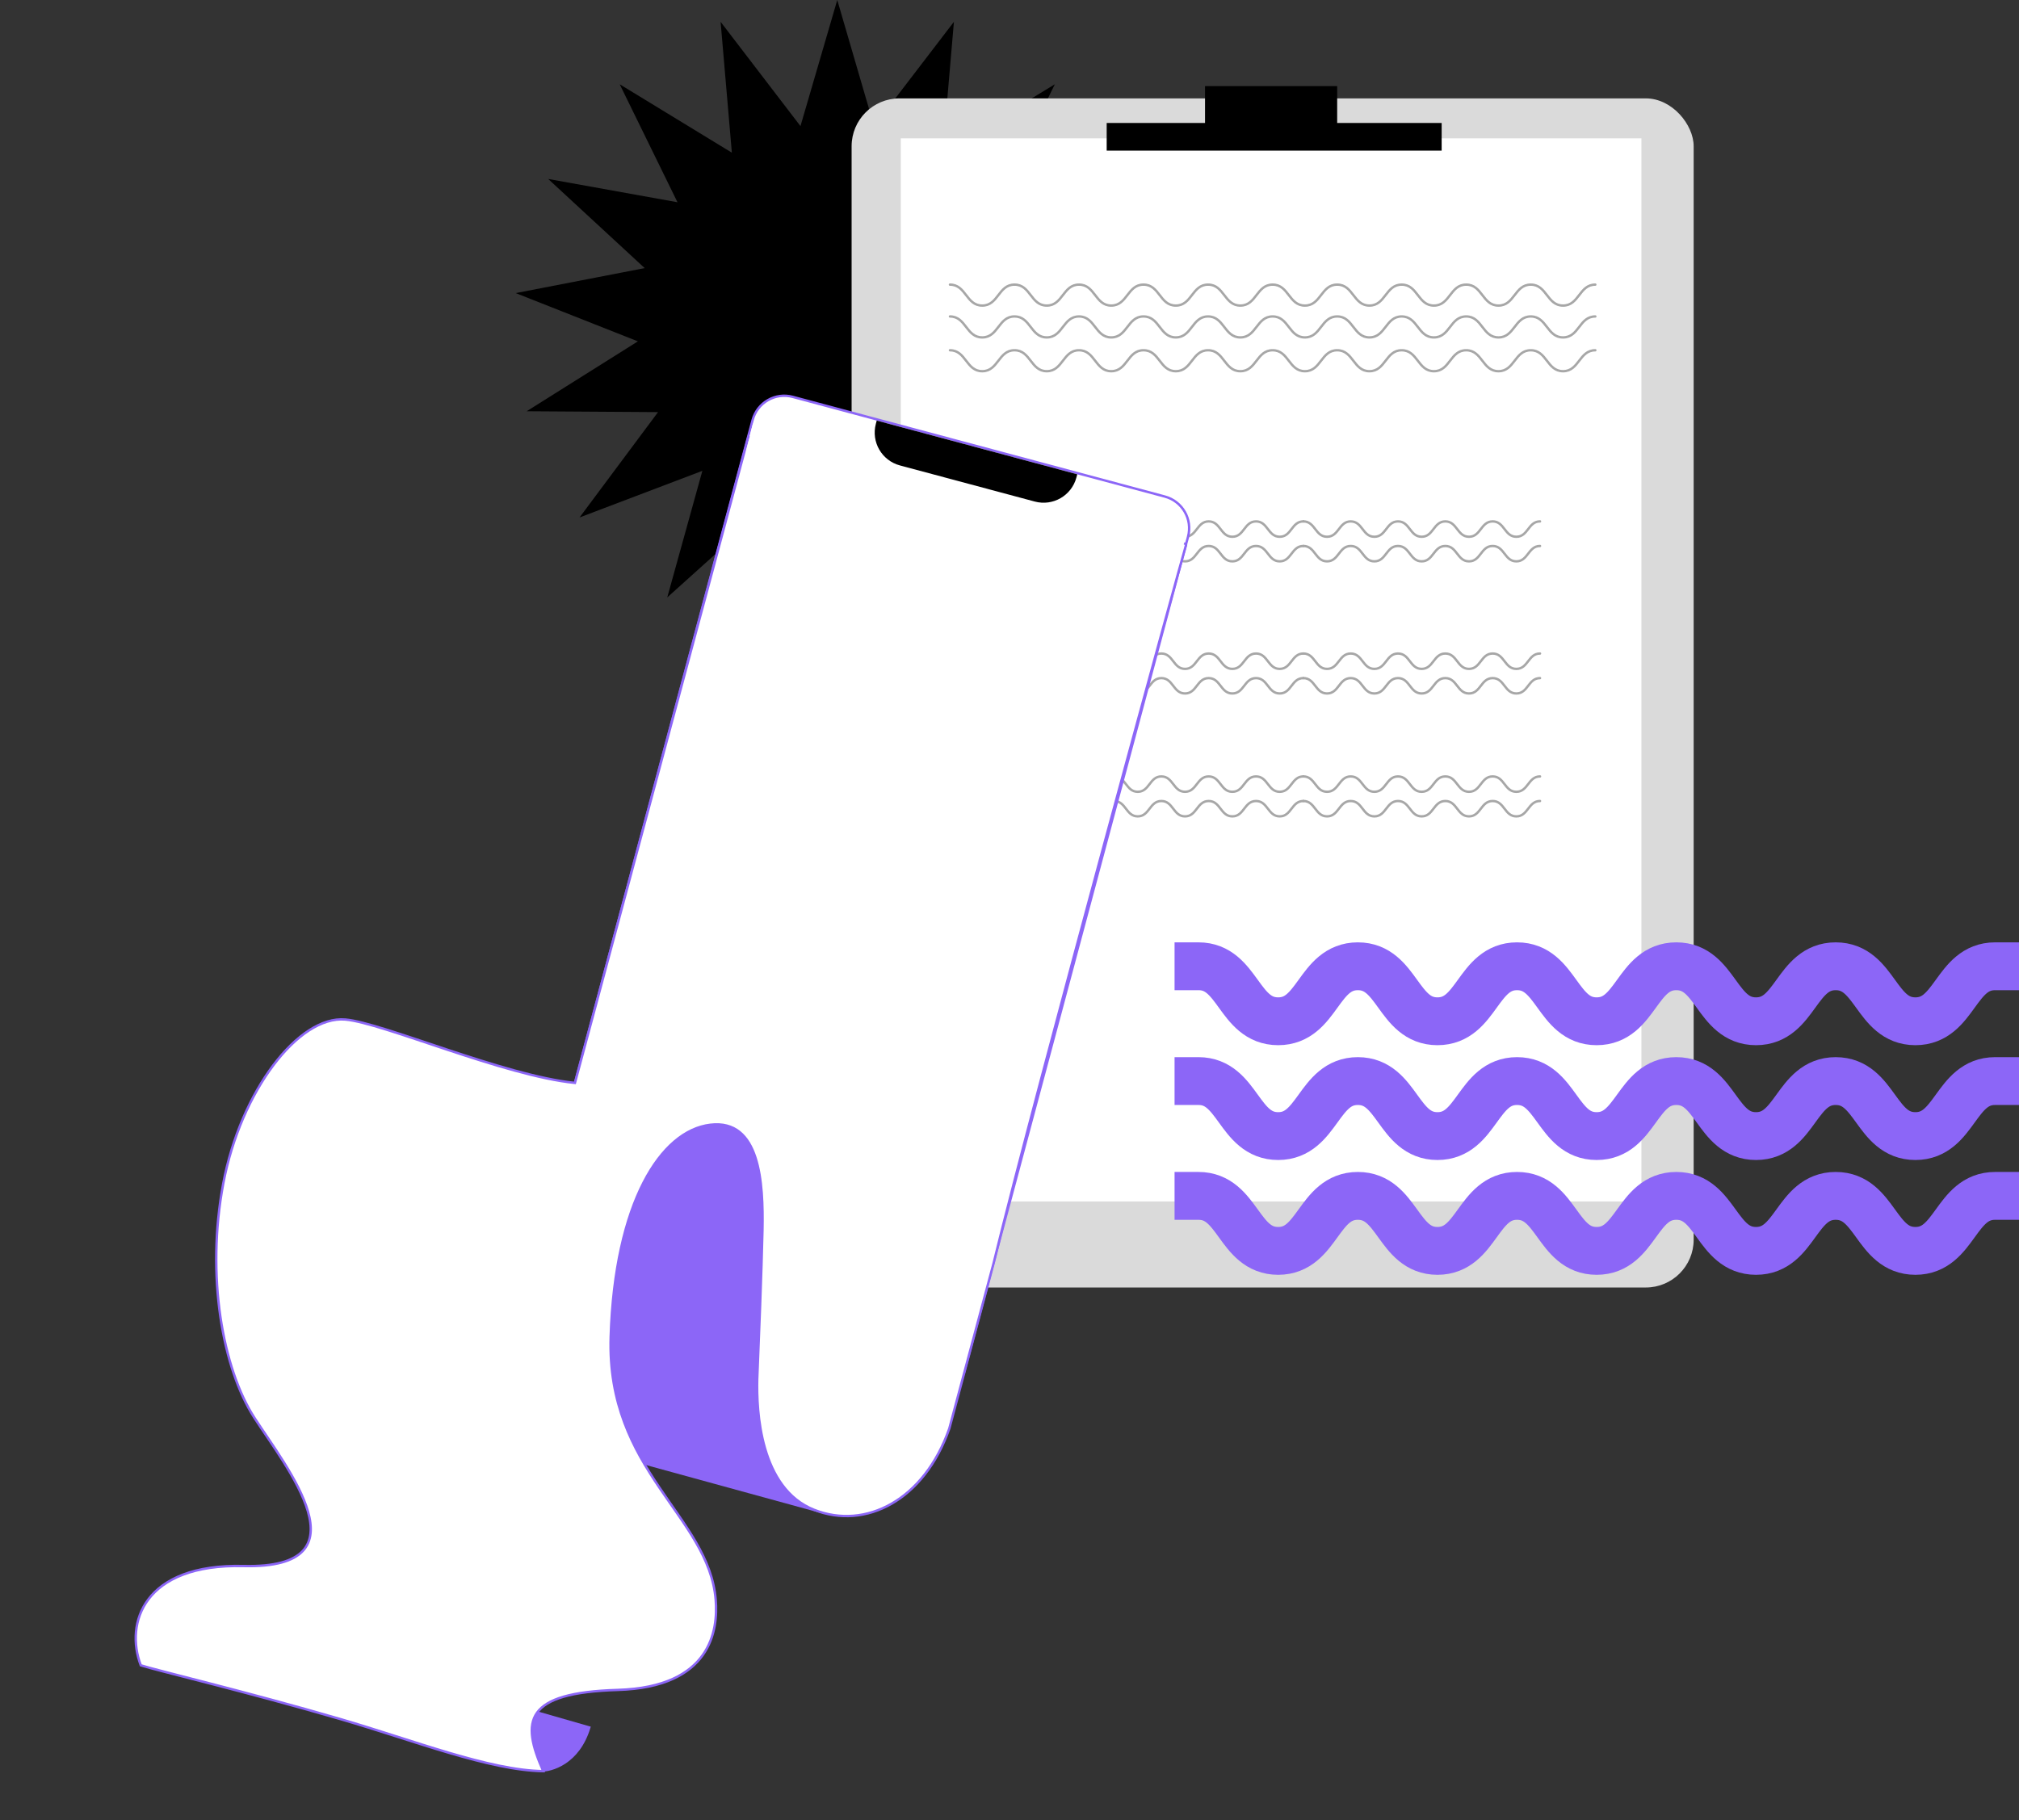 <?xml version="1.0" encoding="UTF-8"?> <svg xmlns="http://www.w3.org/2000/svg" width="844" height="761" viewBox="0 0 844 761" fill="none"><rect x="0" y="0" width="844" height="761" fill="#333333" stroke="none"/> <path d="M350 0L365.38 52.725L398.768 9.116L394.062 63.837L440.949 35.234L416.794 84.559L470.847 74.825L430.505 112.094L484.424 122.544L433.343 142.723L479.846 171.945L424.925 172.308L457.732 216.356L406.388 196.855L421.068 249.779L380.236 213.048L374.806 267.701L350 218.7L325.194 267.701L319.764 213.048L278.932 249.779L293.612 196.855L242.268 216.356L275.075 172.308L220.154 171.945L266.657 142.723L215.576 122.544L269.495 112.094L229.153 74.825L283.206 84.559L259.051 35.234L305.938 63.837L301.232 9.116L334.62 52.725L350 0Z" fill="black"></path> <rect x="356" y="41.139" width="352" height="497.168" rx="20" fill="#DADADA"></rect> <path d="M376.555 57.84H686.161V502.336H376.555V57.84Z" fill="white"></path> <rect x="504.236" y="36.5" width="54.241" height="15.701" fill="black" stroke="black"></rect> <rect x="462.627" y="51.416" width="140.029" height="11.562" fill="black"></rect> <rect opacity="0.5" x="409.172" y="218.5" width="15.701" height="15.701" stroke="black"></rect> <rect opacity="0.5" x="409.172" y="273.741" width="15.701" height="15.701" stroke="black"></rect> <rect opacity="0.5" x="409.172" y="325.128" width="15.701" height="15.701" stroke="black"></rect> <g opacity="0.5"> <path d="M445.93 218.001C450.877 218.001 450.877 224.424 455.825 224.424C460.773 224.424 460.773 218.001 465.721 218.001C470.668 218.001 470.668 224.424 475.604 224.424C480.552 224.424 480.552 218.001 485.488 218.001C490.436 218.001 490.436 224.424 495.372 224.424C500.32 224.424 500.32 218.001 505.267 218.001C510.215 218.001 510.215 224.424 515.163 224.424C520.111 224.424 520.111 218.001 525.058 218.001C530.006 218.001 530.006 224.424 534.954 224.424C539.902 224.424 539.902 218.001 544.849 218.001" stroke="#4F4F4F" stroke-miterlimit="10" stroke-linecap="round"></path> <path d="M544.85 218.001C549.797 218.001 549.797 224.424 554.745 224.424C559.693 224.424 559.693 218.001 564.641 218.001C569.588 218.001 569.588 224.424 574.524 224.424C579.472 224.424 579.472 218.001 584.408 218.001C589.356 218.001 589.356 224.424 594.292 224.424C599.24 224.424 599.24 218.001 604.187 218.001C609.135 218.001 609.135 224.424 614.083 224.424C619.03 224.424 619.03 218.001 623.978 218.001C628.926 218.001 628.926 224.424 633.874 224.424C638.821 224.424 638.821 218.001 643.769 218.001" stroke="#4F4F4F" stroke-miterlimit="10" stroke-linecap="round"></path> <path d="M445.93 228.278C450.877 228.278 450.877 234.702 455.825 234.702C460.773 234.702 460.773 228.278 465.721 228.278C470.668 228.278 470.668 234.702 475.604 234.702C480.552 234.702 480.552 228.278 485.488 228.278C490.436 228.278 490.436 234.702 495.372 234.702C500.32 234.702 500.32 228.278 505.267 228.278C510.215 228.278 510.215 234.702 515.163 234.702C520.111 234.702 520.111 228.278 525.058 228.278C530.006 228.278 530.006 234.702 534.954 234.702C539.902 234.702 539.902 228.278 544.849 228.278" stroke="#4F4F4F" stroke-miterlimit="10" stroke-linecap="round"></path> <path d="M544.85 228.278C549.797 228.278 549.797 234.702 554.745 234.702C559.693 234.702 559.693 228.278 564.641 228.278C569.588 228.278 569.588 234.702 574.524 234.702C579.472 234.702 579.472 228.278 584.408 228.278C589.356 228.278 589.356 234.702 594.292 234.702C599.24 234.702 599.24 228.278 604.187 228.278C609.135 228.278 609.135 234.702 614.083 234.702C619.03 234.702 619.03 228.278 623.978 228.278C628.926 228.278 628.926 234.702 633.874 234.702C638.821 234.702 638.821 228.278 643.769 228.278" stroke="#4F4F4F" stroke-miterlimit="10" stroke-linecap="round"></path> </g> <g opacity="0.5"> <path d="M397.109 119C403.856 119 403.856 127.759 410.603 127.759C417.35 127.759 417.35 119 424.097 119C430.844 119 430.844 127.759 437.575 127.759C444.322 127.759 444.322 119 451.053 119C457.8 119 457.8 127.759 464.531 127.759C471.278 127.759 471.278 119 478.024 119C484.772 119 484.772 127.759 491.519 127.759C498.265 127.759 498.265 119 505.012 119C511.759 119 511.759 127.759 518.506 127.759C525.253 127.759 525.253 119 532 119C538.747 119 538.747 127.759 545.494 127.759C552.241 127.759 552.241 119 558.987 119C565.734 119 565.734 127.759 572.465 127.759C579.213 127.759 579.213 119 585.943 119C592.691 119 592.691 127.759 599.421 127.759C606.168 127.759 606.168 119 612.915 119C619.662 119 619.662 127.759 626.409 127.759C633.156 127.759 633.156 119 639.903 119C646.65 119 646.65 127.759 653.397 127.759C660.143 127.759 660.143 119 666.89 119" stroke="#4F4F4F" stroke-miterlimit="10" stroke-linecap="round"></path> <path d="M397.109 132.313C403.856 132.313 403.856 141.073 410.603 141.073C417.35 141.073 417.35 132.313 424.097 132.313C430.844 132.313 430.844 141.073 437.575 141.073C444.322 141.073 444.322 132.313 451.053 132.313C457.8 132.313 457.8 141.073 464.531 141.073C471.278 141.073 471.278 132.313 478.024 132.313C484.772 132.313 484.772 141.073 491.519 141.073C498.265 141.073 498.265 132.313 505.012 132.313C511.759 132.313 511.759 141.073 518.506 141.073C525.253 141.073 525.253 132.313 532 132.313C538.747 132.313 538.747 141.073 545.494 141.073C552.241 141.073 552.241 132.313 558.987 132.313C565.734 132.313 565.734 141.073 572.465 141.073C579.213 141.073 579.213 132.313 585.943 132.313C592.691 132.313 592.691 141.073 599.421 141.073C606.168 141.073 606.168 132.313 612.915 132.313C619.662 132.313 619.662 141.073 626.409 141.073C633.156 141.073 633.156 132.313 639.903 132.313C646.65 132.313 646.65 141.073 653.397 141.073C660.143 141.073 660.143 132.313 666.89 132.313" stroke="#4F4F4F" stroke-miterlimit="10" stroke-linecap="round"></path> <path d="M397.109 146.445C403.856 146.445 403.856 155.204 410.603 155.204C417.35 155.204 417.35 146.445 424.097 146.445C430.844 146.445 430.844 155.204 437.575 155.204C444.322 155.204 444.322 146.445 451.053 146.445C457.8 146.445 457.8 155.204 464.531 155.204C471.278 155.204 471.278 146.445 478.024 146.445C484.772 146.445 484.772 155.204 491.519 155.204C498.265 155.204 498.265 146.445 505.012 146.445C511.759 146.445 511.759 155.204 518.506 155.204C525.253 155.204 525.253 146.445 532 146.445C538.747 146.445 538.747 155.204 545.494 155.204C552.241 155.204 552.241 146.445 558.987 146.445C565.734 146.445 565.734 155.204 572.465 155.204C579.213 155.204 579.213 146.445 585.943 146.445C592.691 146.445 592.691 155.204 599.421 155.204C606.168 155.204 606.168 146.445 612.915 146.445C619.662 146.445 619.662 155.204 626.409 155.204C633.156 155.204 633.156 146.445 639.903 146.445C646.65 146.445 646.65 155.204 653.397 155.204C660.143 155.204 660.143 146.445 666.89 146.445" stroke="#4F4F4F" stroke-miterlimit="10" stroke-linecap="round"></path> </g> <g opacity="0.5"> <path d="M445.93 273.241C450.877 273.241 450.877 279.665 455.825 279.665C460.773 279.665 460.773 273.241 465.721 273.241C470.668 273.241 470.668 279.665 475.604 279.665C480.552 279.665 480.552 273.241 485.488 273.241C490.436 273.241 490.436 279.665 495.372 279.665C500.32 279.665 500.32 273.241 505.267 273.241C510.215 273.241 510.215 279.665 515.163 279.665C520.111 279.665 520.111 273.241 525.058 273.241C530.006 273.241 530.006 279.665 534.954 279.665C539.902 279.665 539.902 273.241 544.849 273.241" stroke="#4F4F4F" stroke-miterlimit="10" stroke-linecap="round"></path> <path d="M544.85 273.241C549.797 273.241 549.797 279.665 554.745 279.665C559.693 279.665 559.693 273.241 564.641 273.241C569.588 273.241 569.588 279.665 574.524 279.665C579.472 279.665 579.472 273.241 584.408 273.241C589.356 273.241 589.356 279.665 594.292 279.665C599.24 279.665 599.24 273.241 604.187 273.241C609.135 273.241 609.135 279.665 614.083 279.665C619.03 279.665 619.03 273.241 623.978 273.241C628.926 273.241 628.926 279.665 633.874 279.665C638.821 279.665 638.821 273.241 643.769 273.241" stroke="#4F4F4F" stroke-miterlimit="10" stroke-linecap="round"></path> <path d="M445.93 283.519C450.877 283.519 450.877 289.942 455.825 289.942C460.773 289.942 460.773 283.519 465.721 283.519C470.668 283.519 470.668 289.942 475.604 289.942C480.552 289.942 480.552 283.519 485.488 283.519C490.436 283.519 490.436 289.942 495.372 289.942C500.32 289.942 500.32 283.519 505.267 283.519C510.215 283.519 510.215 289.942 515.163 289.942C520.111 289.942 520.111 283.519 525.058 283.519C530.006 283.519 530.006 289.942 534.954 289.942C539.902 289.942 539.902 283.519 544.849 283.519" stroke="#4F4F4F" stroke-miterlimit="10" stroke-linecap="round"></path> <path d="M544.85 283.519C549.797 283.519 549.797 289.942 554.745 289.942C559.693 289.942 559.693 283.519 564.641 283.519C569.588 283.519 569.588 289.942 574.524 289.942C579.472 289.942 579.472 283.519 584.408 283.519C589.356 283.519 589.356 289.942 594.292 289.942C599.24 289.942 599.24 283.519 604.187 283.519C609.135 283.519 609.135 289.942 614.083 289.942C619.03 289.942 619.03 283.519 623.978 283.519C628.926 283.519 628.926 289.942 633.874 289.942C638.821 289.942 638.821 283.519 643.769 283.519" stroke="#4F4F4F" stroke-miterlimit="10" stroke-linecap="round"></path> </g> <g opacity="0.5"> <path d="M445.93 324.629C450.877 324.629 450.877 331.052 455.825 331.052C460.773 331.052 460.773 324.629 465.721 324.629C470.668 324.629 470.668 331.052 475.604 331.052C480.552 331.052 480.552 324.629 485.488 324.629C490.436 324.629 490.436 331.052 495.372 331.052C500.32 331.052 500.32 324.629 505.267 324.629C510.215 324.629 510.215 331.052 515.163 331.052C520.111 331.052 520.111 324.629 525.058 324.629C530.006 324.629 530.006 331.052 534.954 331.052C539.902 331.052 539.902 324.629 544.849 324.629" stroke="#4F4F4F" stroke-miterlimit="10" stroke-linecap="round"></path> <path d="M544.85 324.629C549.797 324.629 549.797 331.052 554.745 331.052C559.693 331.052 559.693 324.629 564.641 324.629C569.588 324.629 569.588 331.052 574.524 331.052C579.472 331.052 579.472 324.629 584.408 324.629C589.356 324.629 589.356 331.052 594.292 331.052C599.24 331.052 599.24 324.629 604.187 324.629C609.135 324.629 609.135 331.052 614.083 331.052C619.03 331.052 619.03 324.629 623.978 324.629C628.926 324.629 628.926 331.052 633.874 331.052C638.821 331.052 638.821 324.629 643.769 324.629" stroke="#4F4F4F" stroke-miterlimit="10" stroke-linecap="round"></path> <path d="M445.93 334.906C450.877 334.906 450.877 341.33 455.825 341.33C460.773 341.33 460.773 334.906 465.721 334.906C470.668 334.906 470.668 341.33 475.604 341.33C480.552 341.33 480.552 334.906 485.488 334.906C490.436 334.906 490.436 341.33 495.372 341.33C500.32 341.33 500.32 334.906 505.267 334.906C510.215 334.906 510.215 341.33 515.163 341.33C520.111 341.33 520.111 334.906 525.058 334.906C530.006 334.906 530.006 341.33 534.954 341.33C539.902 341.33 539.902 334.906 544.849 334.906" stroke="#4F4F4F" stroke-miterlimit="10" stroke-linecap="round"></path> <path d="M544.85 334.906C549.797 334.906 549.797 341.33 554.745 341.33C559.693 341.33 559.693 334.906 564.641 334.906C569.588 334.906 569.588 341.33 574.524 341.33C579.472 341.33 579.472 334.906 584.408 334.906C589.356 334.906 589.356 341.33 594.292 341.33C599.24 341.33 599.24 334.906 604.187 334.906C609.135 334.906 609.135 341.33 614.083 341.33C619.03 341.33 619.03 334.906 623.978 334.906C628.926 334.906 628.926 341.33 633.874 341.33C638.821 341.33 638.821 334.906 643.769 334.906" stroke="#4F4F4F" stroke-miterlimit="10" stroke-linecap="round"></path> </g> <path d="M501 404C517.656 404 517.656 427 534.312 427C550.968 427 550.968 404 567.623 404C584.279 404 584.279 427 600.896 427C617.552 427 617.553 404 634.169 404C650.825 404 650.825 427 667.441 427C684.098 427 684.098 404 700.753 404C717.409 404 717.409 427 734.065 427C750.72 427 750.72 404 767.376 404C784.033 404 784.033 427 800.689 427C817.344 427 817.344 404 834 404" stroke="#8C66F7" stroke-width="20" stroke-miterlimit="10" stroke-linecap="square"></path> <path d="M501 452C517.656 452 517.656 475 534.312 475C550.968 475 550.968 452 567.623 452C584.279 452 584.279 475 600.896 475C617.552 475 617.553 452 634.169 452C650.825 452 650.825 475 667.441 475C684.098 475 684.098 452 700.753 452C717.409 452 717.409 475 734.065 475C750.72 475 750.72 452 767.376 452C784.033 452 784.033 475 800.689 475C817.344 475 817.344 452 834 452" stroke="#8C66F7" stroke-width="20" stroke-miterlimit="10" stroke-linecap="square"></path> <path d="M501 500C517.656 500 517.656 523 534.312 523C550.968 523 550.968 500 567.623 500C584.279 500 584.279 523 600.896 523C617.552 523 617.553 500 634.169 500C650.825 500 650.825 523 667.441 523C684.098 523 684.098 500 700.753 500C717.409 500 717.409 523 734.065 523C750.72 523 750.72 500 767.376 500C784.033 500 784.033 523 800.689 523C817.344 523 817.344 500 834 500" stroke="#8C66F7" stroke-width="20" stroke-miterlimit="10" stroke-linecap="square"></path> <path d="M486.944 207.615L331.399 165.937C324.086 163.978 316.57 168.317 314.61 175.63L220.982 525.056C219.022 532.369 223.362 539.885 230.674 541.844L308.447 562.684L386.22 583.523C393.532 585.482 401.049 581.142 403.008 573.83L496.637 224.404C498.596 217.091 494.256 209.575 486.944 207.615Z" fill="white" stroke="#8C66F7"></path> <path d="M450.33 198.31L366.497 175.847L366.136 177.194C364.105 184.773 368.603 192.564 376.182 194.595L432.568 209.703C440.148 211.734 447.938 207.236 449.969 199.657L450.33 198.31Z" fill="black"></path> <path d="M261.84 609.77L343.84 632.27C340.582 605.131 333.392 538.209 337.092 534.945C340.792 531.681 328.502 496.528 321.894 479.36L303.359 466.982L262.378 475.93L245.154 521.811L261.84 609.77Z" fill="#8C66F7" stroke="#8C66F7"></path> <path d="M202.838 709.77L246.338 722.27C241.78 737.32 230.399 740.393 225.838 740.27L210.171 727.447L202.838 709.77Z" fill="#8C66F7" stroke="#8C66F7"></path> <path d="M396.839 597.268L415.325 528.268C433.104 455.463 494.859 230.663 495.82 227.777C496.82 224.777 365.824 195.769 312.824 182.769L240.339 452.768C210.619 449.79 159.958 427.616 144.339 426.268C124.814 424.584 100.633 456.123 93.339 494.768C86.044 533.414 93.072 572.203 106.339 592.768C119.606 613.334 154.282 656.026 101.847 654.767C59.898 653.761 52.197 678.77 58.844 696.269C65.545 698.432 102.544 707.173 142.343 718.769C172.776 727.636 204.639 740.236 227.083 740.523C217.737 719.487 219.168 707.733 258.241 706.567C297.314 705.401 300.204 681.491 299.188 668.918C296.348 633.767 253.499 614.979 255.286 558.866C257.074 502.753 276.205 472.759 296.934 470.27C317.662 467.781 319.141 494.294 318.724 514.488C318.39 530.643 317.124 562.689 316.533 576.693C316.215 589.824 317.617 622.285 340.339 631.268C361.839 639.768 386.339 627.268 396.839 597.268Z" fill="white" stroke="#8C66F7"></path> <path d="M398.324 201.771L315.324 180.271L314.82 176.777L311.824 188.771L458.824 224.271L494.32 228.777C494.32 228.777 495.654 225.777 495.82 224.777C495.82 224.777 430.658 209.771 398.324 201.771Z" fill="white"></path> </svg> 